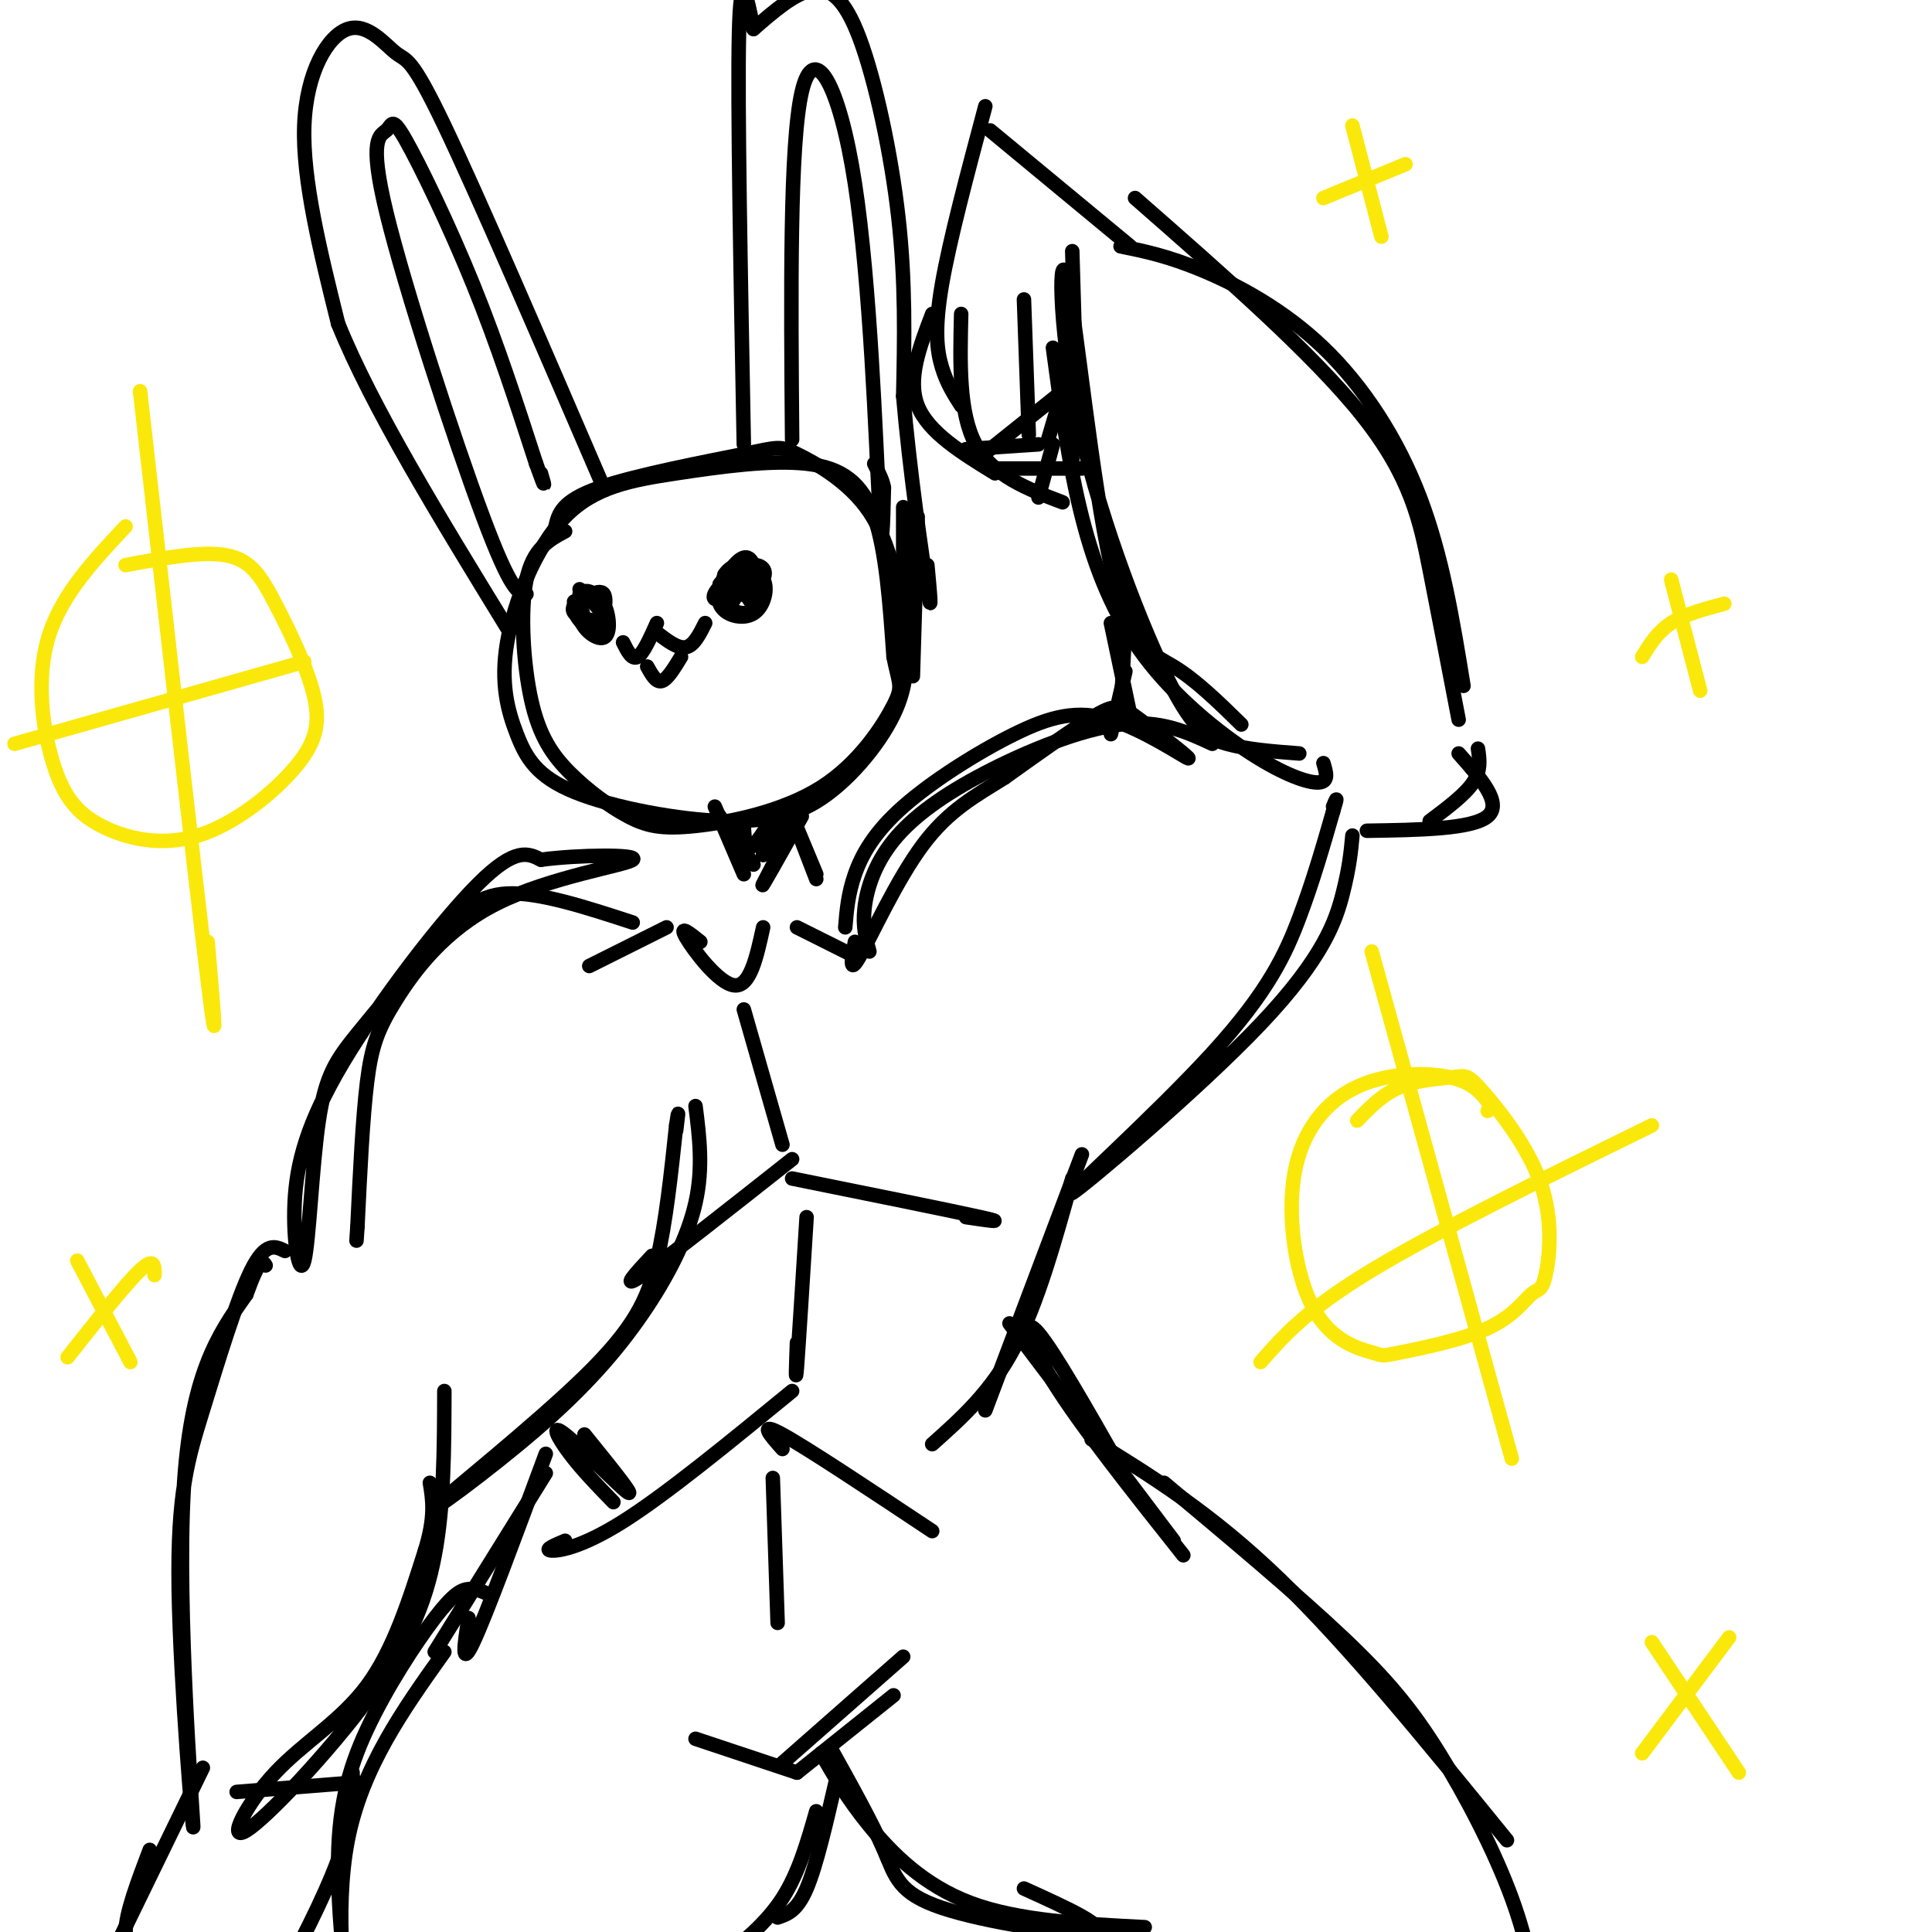 <svg viewBox='0 0 400 400' version='1.1' xmlns='http://www.w3.org/2000/svg' xmlns:xlink='http://www.w3.org/1999/xlink'><g fill='none' stroke='rgb(0,0,0)' stroke-width='3' stroke-linecap='round' stroke-linejoin='round'><path d='M115,109c0.633,-2.644 1.266,-5.289 9,-8c7.734,-2.711 22.571,-5.489 30,-7c7.429,-1.511 7.452,-1.753 11,0c3.548,1.753 10.622,5.503 15,12c4.378,6.497 6.060,15.741 7,23c0.940,7.259 1.138,12.531 -2,19c-3.138,6.469 -9.611,14.134 -16,18c-6.389,3.866 -12.695,3.933 -19,4'/><path d='M150,170c-9.298,-0.217 -23.042,-2.760 -31,-6c-7.958,-3.240 -10.129,-7.178 -12,-12c-1.871,-4.822 -3.441,-10.527 -2,-19c1.441,-8.473 5.895,-19.715 12,-26c6.105,-6.285 13.863,-7.612 23,-9c9.137,-1.388 19.652,-2.835 27,-2c7.348,0.835 11.528,3.953 14,11c2.472,7.047 3.236,18.024 4,29'/><path d='M185,136c1.156,5.851 2.045,5.977 0,10c-2.045,4.023 -7.023,11.941 -15,17c-7.977,5.059 -18.952,7.257 -26,8c-7.048,0.743 -10.167,0.031 -14,-2c-3.833,-2.031 -8.378,-5.379 -12,-9c-3.622,-3.621 -6.321,-7.513 -8,-15c-1.679,-7.487 -2.337,-18.568 -1,-25c1.337,-6.432 4.668,-8.216 8,-10'/><path d='M120,123c1.918,-0.047 3.836,-0.093 5,2c1.164,2.093 1.574,6.326 0,7c-1.574,0.674 -5.133,-2.211 -5,-5c0.133,-2.789 3.959,-5.482 5,-4c1.041,1.482 -0.703,7.138 -2,8c-1.297,0.862 -2.149,-3.069 -3,-7'/><path d='M120,124c-0.008,-1.616 1.472,-2.155 3,-1c1.528,1.155 3.104,4.003 2,5c-1.104,0.997 -4.887,0.142 -6,-1c-1.113,-1.142 0.443,-2.571 2,-4'/><path d='M151,120c2.956,-0.794 5.912,-1.587 7,0c1.088,1.587 0.308,5.555 -2,7c-2.308,1.445 -6.143,0.366 -7,-2c-0.857,-2.366 1.265,-6.021 3,-8c1.735,-1.979 3.084,-2.283 4,0c0.916,2.283 1.401,7.153 0,9c-1.401,1.847 -4.686,0.671 -6,-1c-1.314,-1.671 -0.657,-3.835 0,-6'/><path d='M150,119c1.004,-1.701 3.515,-2.953 5,-1c1.485,1.953 1.944,7.111 1,7c-0.944,-0.111 -3.293,-5.491 -4,-6c-0.707,-0.509 0.226,3.855 0,5c-0.226,1.145 -1.613,-0.927 -3,-3'/><path d='M149,121c0.899,-1.541 4.647,-3.894 7,-4c2.353,-0.106 3.311,2.033 1,4c-2.311,1.967 -7.891,3.760 -9,3c-1.109,-0.760 2.255,-4.074 4,-5c1.745,-0.926 1.873,0.537 2,2'/><path d='M120,122c2.321,2.181 4.642,4.362 5,6c0.358,1.638 -1.247,2.735 -3,2c-1.753,-0.735 -3.656,-3.300 -3,-5c0.656,-1.700 3.869,-2.535 5,-1c1.131,1.535 0.180,5.438 -1,6c-1.180,0.562 -2.590,-2.219 -4,-5'/><path d='M119,125c-0.500,-0.833 0.250,-0.417 1,0'/><path d='M129,133c0.917,1.833 1.833,3.667 3,3c1.167,-0.667 2.583,-3.833 4,-7'/><path d='M136,131c2.167,1.667 4.333,3.333 6,3c1.667,-0.333 2.833,-2.667 4,-5'/><path d='M134,138c0.917,1.667 1.833,3.333 3,3c1.167,-0.333 2.583,-2.667 4,-5'/><path d='M154,92c-0.667,-35.333 -1.333,-70.667 -1,-85c0.333,-14.333 1.667,-7.667 3,-1'/><path d='M156,6c4.173,-3.631 8.345,-7.262 12,-8c3.655,-0.738 6.792,1.417 10,10c3.208,8.583 6.488,23.595 8,37c1.512,13.405 1.256,25.202 1,37'/><path d='M187,82c1.267,14.867 3.933,33.533 5,40c1.067,6.467 0.533,0.733 0,-5'/><path d='M187,105c0.000,0.000 0.000,31.000 0,31'/><path d='M190,107c0.000,0.000 -1.000,33.000 -1,33'/><path d='M164,91c-0.256,-30.595 -0.512,-61.190 2,-72c2.512,-10.810 7.792,-1.833 11,19c3.208,20.833 4.345,53.524 5,66c0.655,12.476 0.827,4.738 1,-3'/><path d='M183,101c-0.167,-1.333 -1.083,-3.167 -2,-5'/><path d='M125,101c-13.035,-30.246 -26.070,-60.491 -33,-75c-6.930,-14.509 -7.754,-13.281 -10,-15c-2.246,-1.719 -5.912,-6.386 -10,-5c-4.088,1.386 -8.596,8.825 -9,20c-0.404,11.175 3.298,26.088 7,41'/><path d='M70,67c7.000,17.333 21.000,40.167 35,63'/><path d='M109,123c-1.547,-0.112 -3.094,-0.223 -9,-16c-5.906,-15.777 -16.171,-47.219 -20,-63c-3.829,-15.781 -1.222,-15.900 0,-17c1.222,-1.100 1.060,-3.181 4,2c2.940,5.181 8.983,17.623 14,30c5.017,12.377 9.009,24.688 13,37'/><path d='M111,96c2.333,6.500 1.667,4.250 1,2'/><path d='M149,169c0.000,0.000 7.000,10.000 7,10'/><path d='M148,167c0.000,0.000 6.000,14.000 6,14'/><path d='M164,169c0.000,0.000 5.000,12.000 5,12'/><path d='M164,169c0.000,0.000 5.000,13.000 5,13'/><path d='M166,169c-4.444,7.911 -8.889,15.822 -8,14c0.889,-1.822 7.111,-13.378 8,-16c0.889,-2.622 -3.556,3.689 -8,10'/><path d='M158,177c-0.286,-0.952 3.000,-8.333 3,-9c0.000,-0.667 -3.286,5.381 -5,7c-1.714,1.619 -1.857,-1.190 -2,-4'/><path d='M154,171c-0.333,-0.667 -0.167,-0.333 0,0'/><path d='M175,192c0.288,-3.473 0.576,-6.946 2,-11c1.424,-4.054 3.984,-8.690 10,-14c6.016,-5.310 15.488,-11.296 23,-15c7.512,-3.704 13.063,-5.128 20,-3c6.938,2.128 15.262,7.807 16,8c0.738,0.193 -6.109,-5.102 -10,-8c-3.891,-2.898 -4.826,-3.399 -9,-1c-4.174,2.399 -11.587,7.700 -19,13'/><path d='M208,161c-6.024,3.774 -11.583,6.708 -17,14c-5.417,7.292 -10.690,18.940 -13,23c-2.310,4.060 -1.655,0.530 -1,-3'/><path d='M180,197c-0.719,-2.557 -1.439,-5.113 -1,-9c0.439,-3.887 2.035,-9.104 6,-14c3.965,-4.896 10.298,-9.472 19,-14c8.702,-4.528 19.772,-9.008 28,-10c8.228,-0.992 13.614,1.504 19,4'/><path d='M280,173c-0.303,3.261 -0.607,6.522 -2,12c-1.393,5.478 -3.876,13.172 -17,27c-13.124,13.828 -36.889,33.789 -39,35c-2.111,1.211 17.432,-16.328 29,-29c11.568,-12.672 15.162,-20.478 18,-28c2.838,-7.522 4.919,-14.761 7,-22'/><path d='M276,168c1.167,-3.833 0.583,-2.417 0,-1'/><path d='M283,172c10.917,-0.167 21.833,-0.333 25,-3c3.167,-2.667 -1.417,-7.833 -6,-13'/><path d='M306,155c0.333,2.250 0.667,4.500 -1,7c-1.667,2.500 -5.333,5.250 -9,8'/><path d='M232,51c4.899,0.994 9.798,1.988 17,5c7.202,3.012 16.708,8.042 25,16c8.292,7.958 15.369,18.845 20,31c4.631,12.155 6.815,25.577 9,39'/><path d='M235,41c18.422,16.133 36.844,32.267 47,45c10.156,12.733 12.044,22.067 14,32c1.956,9.933 3.978,20.467 6,31'/><path d='M218,72c1.620,12.061 3.241,24.121 6,35c2.759,10.879 6.657,20.576 13,29c6.343,8.424 15.131,15.576 22,20c6.869,4.424 11.820,6.121 14,6c2.180,-0.121 1.590,-2.061 1,-4'/><path d='M257,150c-4.701,-4.605 -9.402,-9.209 -14,-12c-4.598,-2.791 -9.094,-3.768 -13,-21c-3.906,-17.232 -7.221,-50.720 -9,-59c-1.779,-8.280 -2.023,8.647 2,28c4.023,19.353 12.314,41.134 18,53c5.686,11.866 8.767,13.819 13,15c4.233,1.181 9.616,1.591 15,2'/><path d='M230,129c0.000,0.000 4.000,19.000 4,19'/><path d='M233,129c0.000,0.000 -1.000,19.000 -1,19'/><path d='M233,139c0.000,0.000 -3.000,13.000 -3,13'/><path d='M234,51c0.000,0.000 -29.000,-24.000 -29,-24'/><path d='M204,22c-3.711,13.911 -7.422,27.822 -9,37c-1.578,9.178 -1.022,13.622 0,17c1.022,3.378 2.511,5.689 4,8'/><path d='M205,93c0.000,0.000 15.000,-12.000 15,-12'/><path d='M222,52c0.000,0.000 1.000,34.000 1,34'/><path d='M222,74c0.000,0.000 -5.000,17.000 -5,17'/><path d='M215,92c0.000,0.000 -15.000,1.000 -15,1'/><path d='M206,97c0.000,0.000 18.000,0.000 18,0'/><path d='M222,96c0.000,0.000 0.000,-37.000 0,-37'/><path d='M212,62c0.000,0.000 1.000,28.000 1,28'/><path d='M199,65c-0.250,10.250 -0.500,20.500 3,27c3.500,6.500 10.750,9.250 18,12'/><path d='M215,103c0.000,0.000 3.000,-11.000 3,-11'/><path d='M193,65c-2.583,6.750 -5.167,13.500 -3,19c2.167,5.500 9.083,9.750 16,14'/><path d='M131,191c-9.715,-3.171 -19.431,-6.342 -26,-6c-6.569,0.342 -9.992,4.197 -15,10c-5.008,5.803 -11.603,13.553 -16,19c-4.397,5.447 -6.598,8.592 -8,18c-1.402,9.408 -2.006,25.079 -3,29c-0.994,3.921 -2.380,-3.908 -2,-12c0.380,-8.092 2.525,-16.448 10,-29c7.475,-12.552 20.278,-29.301 28,-37c7.722,-7.699 10.361,-6.350 13,-5'/><path d='M112,178c7.697,-1.042 20.438,-1.147 19,0c-1.438,1.147 -17.056,3.544 -28,9c-10.944,5.456 -17.216,13.969 -21,20c-3.784,6.031 -5.081,9.580 -6,17c-0.919,7.420 -1.459,18.710 -2,30'/><path d='M74,254c-0.333,5.000 -0.167,2.500 0,0'/><path d='M144,229c0.808,6.398 1.616,12.797 0,20c-1.616,7.203 -5.657,15.212 -11,23c-5.343,7.788 -11.987,15.355 -22,24c-10.013,8.645 -23.395,18.369 -21,16c2.395,-2.369 20.568,-16.830 31,-27c10.432,-10.170 13.123,-16.049 15,-24c1.877,-7.951 2.938,-17.976 4,-28'/><path d='M140,233c0.667,-4.500 0.333,-1.750 0,1'/><path d='M224,239c0.000,0.000 -20.000,53.000 -20,53'/><path d='M222,244c-3.583,12.917 -7.167,25.833 -12,35c-4.833,9.167 -10.917,14.583 -17,20'/><path d='M121,297c5.250,6.488 10.500,12.976 9,12c-1.500,-0.976 -9.750,-9.417 -13,-12c-3.250,-2.583 -1.500,0.690 1,4c2.500,3.310 5.750,6.655 9,10'/><path d='M209,274c0.000,0.000 34.000,45.000 34,45'/><path d='M232,304c-6.911,-12.133 -13.822,-24.267 -17,-28c-3.178,-3.733 -2.622,0.933 3,10c5.622,9.067 16.311,22.533 27,36'/><path d='M113,301c-6.167,16.667 -12.333,33.333 -15,39c-2.667,5.667 -1.833,0.333 -1,-5'/><path d='M113,305c0.000,0.000 -23.000,37.000 -23,37'/><path d='M101,330c-1.267,-0.564 -2.535,-1.128 -4,-1c-1.465,0.128 -3.129,0.948 -7,6c-3.871,5.052 -9.949,14.334 -14,23c-4.051,8.666 -6.076,16.715 -6,29c0.076,12.285 2.251,28.808 2,28c-0.251,-0.808 -2.929,-18.945 0,-34c2.929,-15.055 11.464,-27.027 20,-39'/><path d='M144,360c0.000,0.000 21.000,7.000 21,7'/><path d='M165,367c0.000,0.000 20.000,-16.000 20,-16'/><path d='M162,365c0.000,0.000 25.000,-22.000 25,-22'/><path d='M172,362c4.298,7.720 8.595,15.440 11,21c2.405,5.560 2.917,8.958 12,12c9.083,3.042 26.738,5.726 31,5c4.262,-0.726 -4.869,-4.863 -14,-9'/><path d='M170,363c2.689,4.667 5.378,9.333 10,15c4.622,5.667 11.178,12.333 21,16c9.822,3.667 22.911,4.333 36,5'/><path d='M226,298c12.333,7.583 24.667,15.167 39,29c14.333,13.833 30.667,33.917 47,54'/><path d='M241,307c13.786,11.548 27.571,23.095 37,32c9.429,8.905 14.500,15.167 20,24c5.500,8.833 11.429,20.238 15,30c3.571,9.762 4.786,17.881 6,26'/><path d='M173,369c-2.000,8.667 -4.000,17.333 -6,22c-2.000,4.667 -4.000,5.333 -6,6'/><path d='M169,375c-1.833,6.417 -3.667,12.833 -7,18c-3.333,5.167 -8.167,9.083 -13,13'/><path d='M59,259c-2.012,-0.999 -4.024,-1.997 -7,4c-2.976,5.997 -6.916,18.991 -10,29c-3.084,10.009 -5.311,17.033 -5,37c0.311,19.967 3.161,52.876 3,49c-0.161,-3.876 -3.332,-44.536 -2,-69c1.332,-24.464 7.166,-32.732 13,-41'/><path d='M51,268c2.833,-7.833 3.417,-6.917 4,-6'/><path d='M92,288c-0.032,11.863 -0.063,23.726 -2,34c-1.937,10.274 -5.779,18.960 -14,30c-8.221,11.040 -20.822,24.433 -25,27c-4.178,2.567 0.068,-5.694 6,-12c5.932,-6.306 13.552,-10.659 19,-18c5.448,-7.341 8.724,-17.671 12,-28'/><path d='M88,321c2.167,-7.000 1.583,-10.500 1,-14'/><path d='M49,371c0.000,0.000 25.000,-2.000 25,-2'/><path d='M73,367c-0.022,4.956 -0.044,9.911 -3,18c-2.956,8.089 -8.844,19.311 -11,23c-2.156,3.689 -0.578,-0.156 1,-4'/><path d='M42,366c0.000,0.000 -18.000,37.000 -18,37'/><path d='M31,383c-2.500,6.583 -5.000,13.167 -5,17c0.000,3.833 2.500,4.917 5,6'/><path d='M122,200c0.000,0.000 16.000,-8.000 16,-8'/><path d='M165,192c0.000,0.000 12.000,6.000 12,6'/><path d='M145,195c-2.244,-1.800 -4.489,-3.600 -3,-1c1.489,2.600 6.711,9.600 10,10c3.289,0.400 4.644,-5.800 6,-12'/><path d='M154,209c0.000,0.000 8.000,28.000 8,28'/><path d='M164,240c-13.083,10.333 -26.167,20.667 -31,24c-4.833,3.333 -1.417,-0.333 2,-4'/><path d='M164,244c16.500,3.333 33.000,6.667 39,8c6.000,1.333 1.500,0.667 -3,0'/><path d='M167,252c-0.833,13.333 -1.667,26.667 -2,31c-0.333,4.333 -0.167,-0.333 0,-5'/><path d='M164,288c-13.044,10.689 -26.089,21.378 -35,27c-8.911,5.622 -13.689,6.178 -15,6c-1.311,-0.178 0.844,-1.089 3,-2'/><path d='M162,300c-2.583,-2.917 -5.167,-5.833 0,-3c5.167,2.833 18.083,11.417 31,20'/><path d='M160,306c0.000,0.000 1.000,30.000 1,30'/></g>
<g fill='none' stroke='rgb(250,232,11)' stroke-width='3' stroke-linecap='round' stroke-linejoin='round'><path d='M281,232c2.646,-2.756 5.292,-5.511 9,-7c3.708,-1.489 8.479,-1.711 11,-2c2.521,-0.289 2.792,-0.644 6,3c3.208,3.644 9.352,11.288 12,19c2.648,7.712 1.798,15.491 1,19c-0.798,3.509 -1.545,2.748 -3,4c-1.455,1.252 -3.617,4.518 -9,7c-5.383,2.482 -13.985,4.182 -18,5c-4.015,0.818 -3.443,0.755 -6,0c-2.557,-0.755 -8.243,-2.202 -12,-9c-3.757,-6.798 -5.584,-18.946 -4,-28c1.584,-9.054 6.580,-15.015 13,-18c6.420,-2.985 14.263,-2.996 19,-2c4.737,0.996 6.369,2.998 8,5'/><path d='M308,228c1.333,1.167 0.667,1.583 0,2'/><path d='M284,197c0.000,0.000 29.000,105.000 29,105'/><path d='M261,282c4.750,-5.417 9.500,-10.833 23,-19c13.500,-8.167 35.750,-19.083 58,-30'/><path d='M26,117c7.985,-1.493 15.970,-2.985 21,-2c5.030,0.985 7.104,4.449 10,10c2.896,5.551 6.614,13.190 8,19c1.386,5.810 0.440,9.790 -4,15c-4.440,5.210 -12.375,11.650 -20,14c-7.625,2.350 -14.941,0.609 -20,-2c-5.059,-2.609 -7.862,-6.087 -10,-13c-2.138,-6.913 -3.611,-17.261 -1,-26c2.611,-8.739 9.305,-15.870 16,-23'/><path d='M29,81c5.833,51.500 11.667,103.000 14,122c2.333,19.000 1.167,5.500 0,-8'/><path d='M3,154c0.000,0.000 60.000,-17.000 60,-17'/><path d='M280,26c0.000,0.000 6.000,23.000 6,23'/><path d='M274,41c0.000,0.000 17.000,-7.000 17,-7'/><path d='M346,120c0.000,0.000 6.000,23.000 6,23'/><path d='M340,136c1.583,-2.583 3.167,-5.167 6,-7c2.833,-1.833 6.917,-2.917 11,-4'/><path d='M16,261c0.000,0.000 11.000,21.000 11,21'/><path d='M14,281c6.000,-7.583 12.000,-15.167 15,-18c3.000,-2.833 3.000,-0.917 3,1'/><path d='M342,340c0.000,0.000 18.000,27.000 18,27'/><path d='M340,363c0.000,0.000 18.000,-24.000 18,-24'/></g>
</svg>